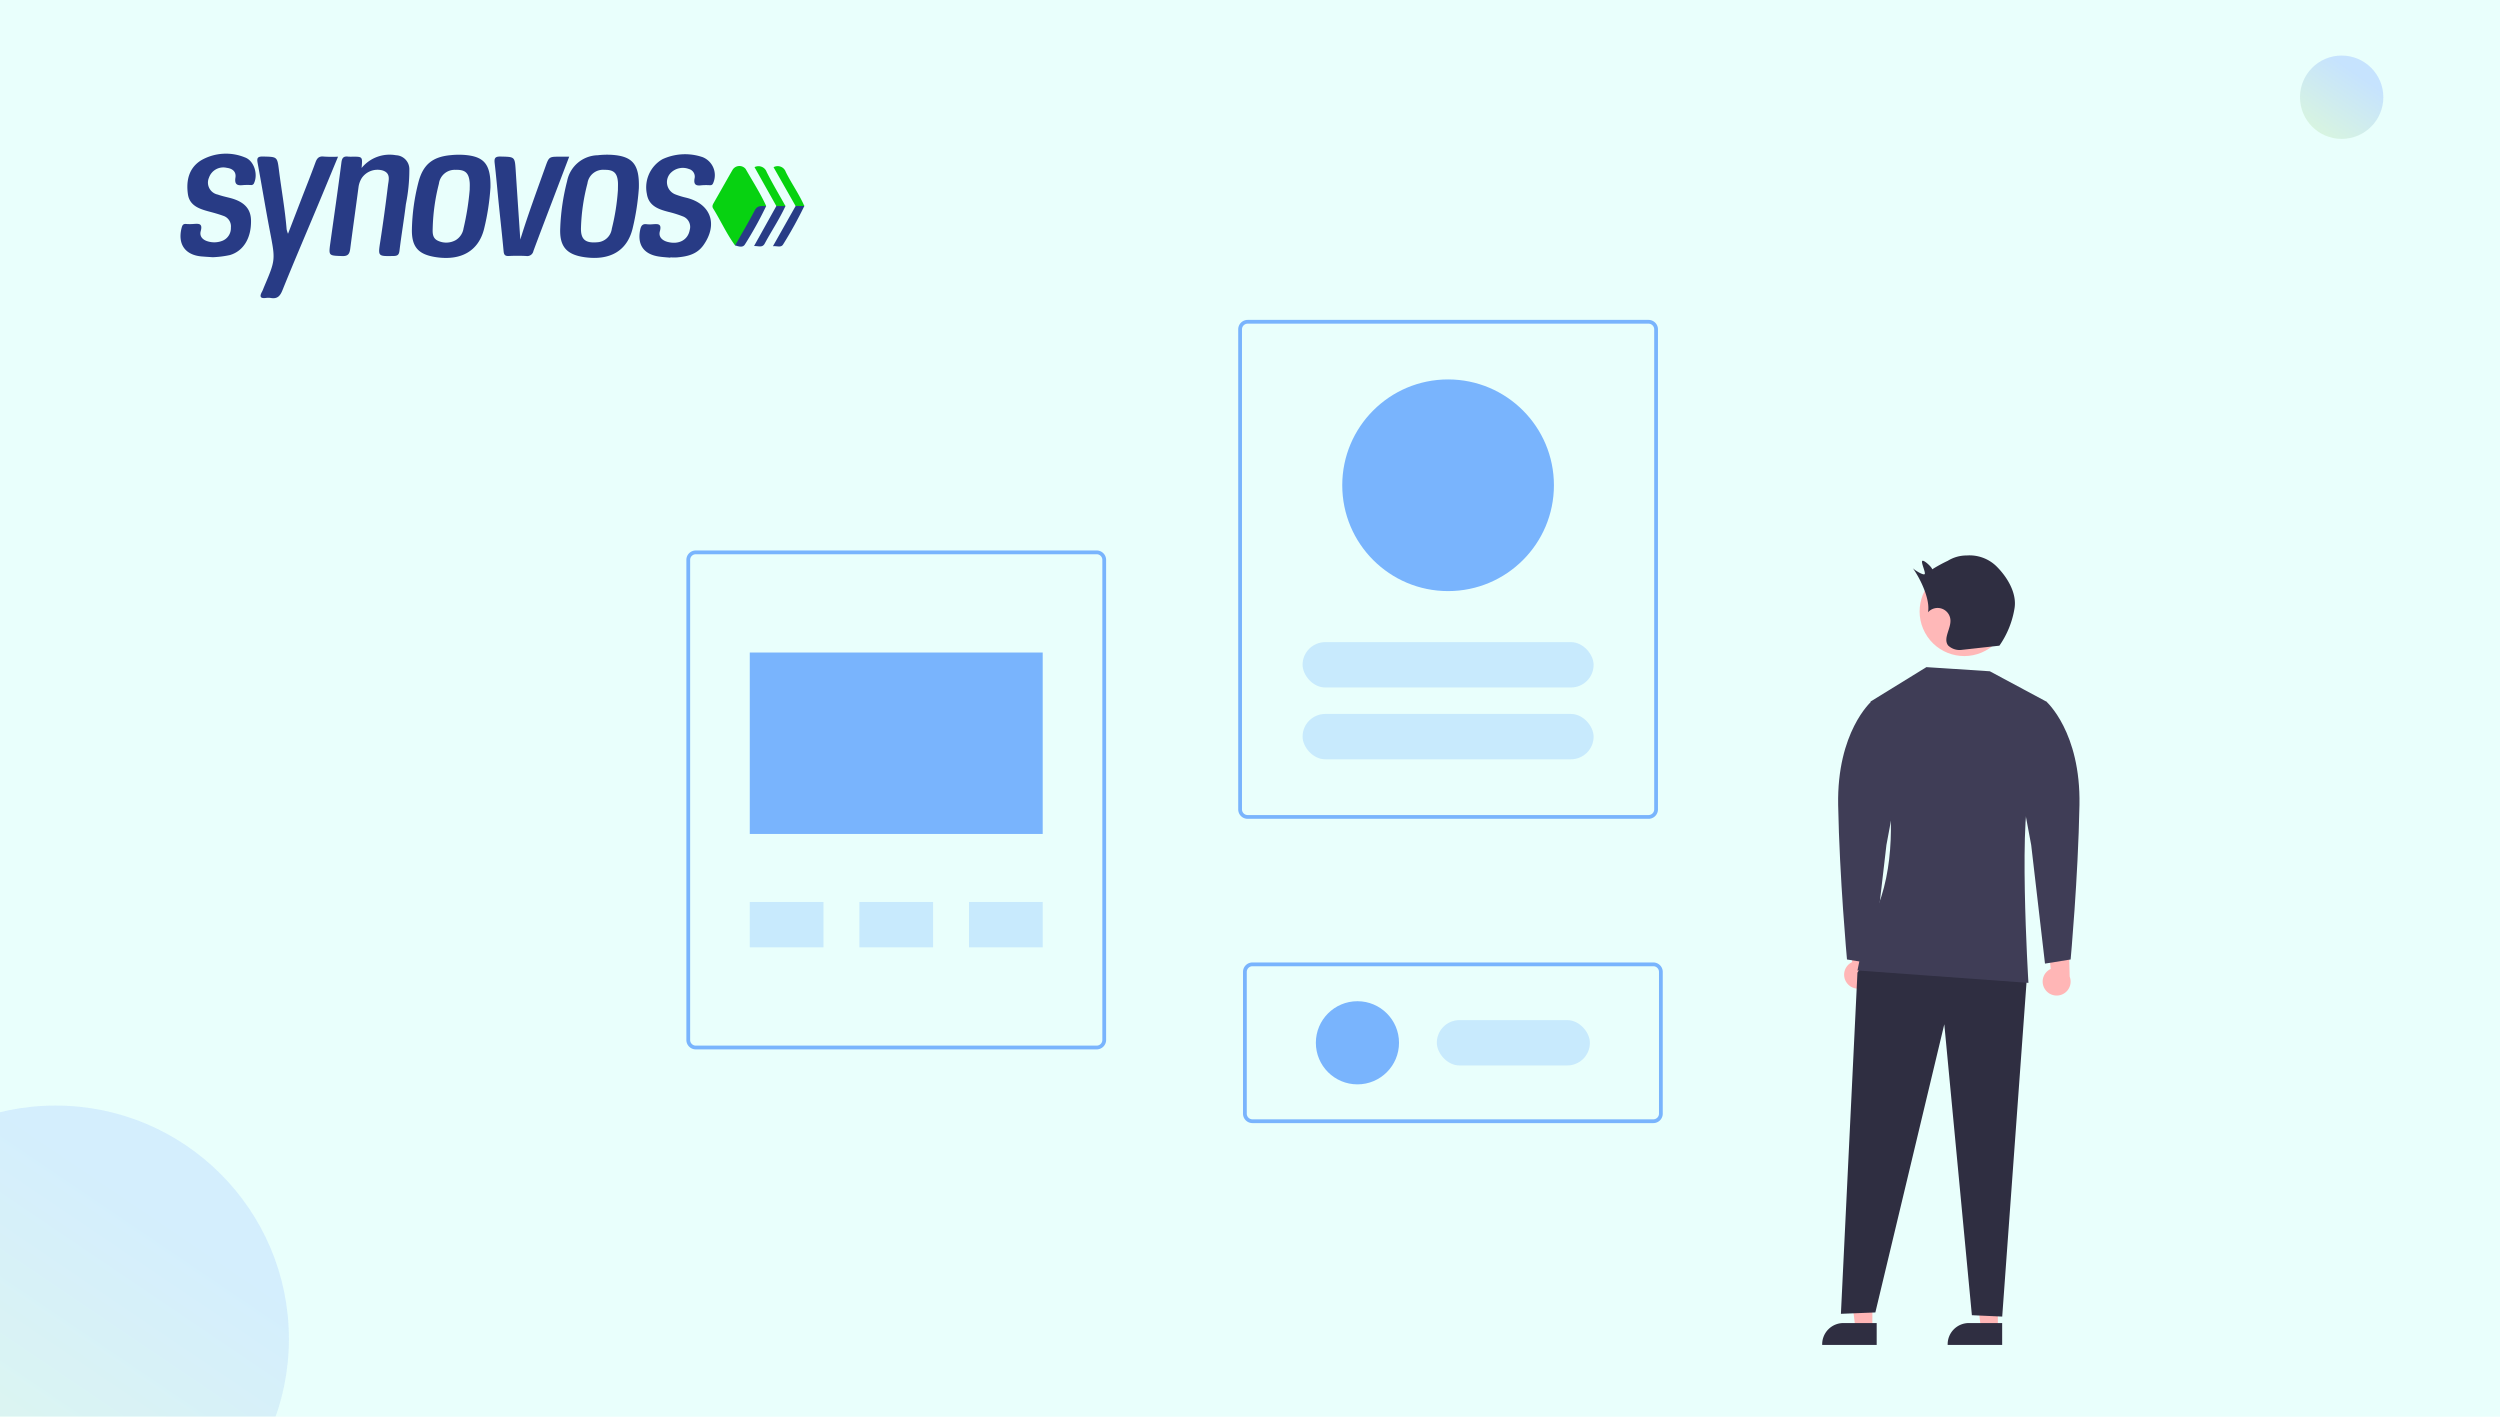 <?xml version="1.0" encoding="UTF-8"?> <svg xmlns="http://www.w3.org/2000/svg" xmlns:xlink="http://www.w3.org/1999/xlink" width="450" height="255" viewBox="0 0 450 255"><defs><linearGradient id="linear-gradient" x1="0.721" y1="0.248" x2="0.212" y2="1" gradientUnits="objectBoundingBox"><stop offset="0" stop-color="#b2d3ff"></stop><stop offset="1" stop-color="#d0f1cd"></stop></linearGradient><clipPath id="clip-path"><rect id="Rectangle_32" data-name="Rectangle 32" width="450" height="255" transform="translate(221 610)" fill="#d3edf5"></rect></clipPath></defs><g id="Devops_In_Integration_Delivery_Deployment" data-name="Devops In Integration &amp; Delivery &amp; Deployment" transform="translate(-687 -7646)"><g id="Group_5093" data-name="Group 5093" transform="translate(-195 7423)"><rect id="Rectangle_31" data-name="Rectangle 31" width="450" height="255" transform="translate(882 223)" fill="#e9fffc"></rect><circle id="Ellipse_15" data-name="Ellipse 15" cx="7.5" cy="7.5" r="7.5" transform="translate(1296 233)" opacity="0.63" fill="url(#linear-gradient)"></circle><g id="Mask_Group_6" data-name="Mask Group 6" transform="translate(661 -387)" opacity="0.634" clip-path="url(#clip-path)"><circle id="Ellipse_16" data-name="Ellipse 16" cx="42" cy="42" r="42" transform="translate(189 809)" opacity="0.61" fill="url(#linear-gradient)"></circle></g></g><g id="Group_5103" data-name="Group 5103" transform="translate(-2110.699 6938.295)"><path id="Path_18581" data-name="Path 18581" d="M2942.351,738.467a6.486,6.486,0,0,1,6.18-2.3,2.511,2.511,0,0,1,2.415,2.576,31.193,31.193,0,0,1-.626,6.24c-.339,2.783-.81,5.55-1.146,8.333-.09.745-.315.975-1.064.989-2.864.053-2.816.087-2.388-2.685q.765-4.965,1.366-9.953c.124-1.015.559-2.259-.943-2.755a3.442,3.442,0,0,0-3.761,1.353,4.17,4.17,0,0,0-.588,1.638c-.485,3.694-1.013,7.383-1.49,11.078-.116.9-.354,1.376-1.444,1.337-2.458-.088-2.466-.02-2.13-2.436.668-4.809,1.375-9.614,1.988-14.43.115-.907.467-1.134,1.264-1.032a6.036,6.036,0,0,0,.755.005C2942.53,736.428,2942.53,736.428,2942.351,738.467Z" transform="translate(-79.563 -0.521)" fill="#283b85"></path><path id="Path_18582" data-name="Path 18582" d="M2890.551,751.226c.836-2.17,1.58-4.1,2.326-6.035.873-2.262,1.776-4.513,2.608-6.79.281-.771.629-1.182,1.528-1.072a22.2,22.2,0,0,0,2.544.02c-1.268,3.057-2.472,5.983-3.693,8.9-2.113,5.052-4.276,10.083-6.323,15.162-.435,1.078-.952,1.571-2.1,1.369a3.015,3.015,0,0,0-.879,0c-1.074.133-1.131-.324-.693-1.122.16-.292.262-.614.393-.921,2.058-4.829,2.022-4.822,1.031-9.972-.783-4.066-1.444-8.155-2.2-12.225-.165-.882-.1-1.246.968-1.219,2.566.067,2.55.008,2.87,2.533.447,3.528,1.088,7.031,1.372,10.58A5.043,5.043,0,0,0,2890.551,751.226Z" transform="translate(-41.01 -1.442)" fill="#283b85"></path><path id="Path_18583" data-name="Path 18583" d="M2835.992,754.005c-.758-.052-1.386-.086-2.013-.141-2.987-.259-4.343-2.253-3.579-5.177.132-.5.3-.712.823-.665a8.441,8.441,0,0,0,1.258,0c.917-.055,1.761-.191,1.348,1.287-.256.918.336,1.581,1.288,1.846a4,4,0,0,0,2.593-.1,2.434,2.434,0,0,0,1.548-2.371,2,2,0,0,0-1.4-2.142c-.822-.3-1.673-.532-2.52-.758-1.755-.469-3.521-1.056-3.816-3.128-.349-2.452.176-4.786,2.47-6.147a8.976,8.976,0,0,1,7.775-.478c1.658.578,2.41,3.021,1.666,4.624a.534.534,0,0,1-.57.357,11.346,11.346,0,0,0-1.384.009c-1.048.123-1.6-.071-1.4-1.356.162-1.016-.495-1.618-1.544-1.747a2.724,2.724,0,0,0-3.218,1.763,2.2,2.2,0,0,0,1.576,3.046c.706.254,1.446.416,2.175.6,2.551.652,3.759,1.917,3.812,4.006.081,3.186-1.345,5.552-3.78,6.278A17.715,17.715,0,0,1,2835.992,754.005Z" fill="#283b85"></path><path id="Path_18584" data-name="Path 18584" d="M3163.379,754.343c-.667-.065-1.337-.1-2-.2-2.795-.4-3.994-2.168-3.393-4.9.15-.683.44-1.036,1.185-.919a4.791,4.791,0,0,0,1.006.005c.9-.052,1.739-.205,1.332,1.27-.272.985.409,1.646,1.392,1.905,2.019.532,3.654-.342,3.983-2.137a2.014,2.014,0,0,0-1.24-2.458,20.117,20.117,0,0,0-2.631-.822c-1.811-.47-3.515-1.088-3.846-3.243a5.842,5.842,0,0,1,2.816-6.228,9.707,9.707,0,0,1,7.23-.367,3.5,3.5,0,0,1,1.921,4.6c-.127.346-.281.46-.615.453a9.727,9.727,0,0,0-1.509.01c-1,.135-1.456-.116-1.251-1.24a1.416,1.416,0,0,0-1.008-1.687,3.068,3.068,0,0,0-3.178.595,2.37,2.37,0,0,0,.773,3.991,14.257,14.257,0,0,0,1.919.579c4.431,1.089,5.75,4.775,3.09,8.538-1.172,1.657-2.881,2.035-4.714,2.2-.416.037-.839.006-1.258.006Z" transform="translate(-245.036 -0.255)" fill="#283b85"></path><path id="Path_18585" data-name="Path 18585" d="M3059.009,752.291c1.417-4.589,2.986-8.8,4.495-13.038.671-1.883.677-1.881,2.66-1.88h1.647c-1.061,2.784-2.07,5.43-3.076,8.077-1.129,2.969-2.268,5.935-3.37,8.914a1.12,1.12,0,0,1-1.279.886,30.374,30.374,0,0,0-3.146,0c-.635.027-.872-.179-.932-.828-.265-2.875-.59-5.745-.882-8.618-.246-2.416-.448-4.836-.73-7.248-.1-.893.049-1.232,1.068-1.207,2.563.063,2.554.005,2.718,2.529C3058.442,743.9,3058.718,747.936,3059.009,752.291Z" transform="translate(-167.656 -1.465)" fill="#283b85"></path><path id="Path_18586" data-name="Path 18586" d="M3214.049,758.4c-1.539-2.087-2.588-4.463-3.953-6.652-.241-.386-.066-.7.131-1.043,1.125-1.959,2.225-3.932,3.357-5.888a1.44,1.44,0,0,1,2.363-.177c1.255,2.209,2.643,4.346,3.7,6.667a3.842,3.842,0,0,0-2.606,2.413c-.673,1.289-1.407,2.547-2.17,3.787C3214.653,757.854,3214.5,758.267,3214.049,758.4Z" transform="translate(-284.033 -6.519)" fill="#07d211"></path><path id="Path_18587" data-name="Path 18587" d="M3226.12,779.777c1.191-2.108,2.432-4.189,3.551-6.334.506-.971,1.292-.708,2.044-.76a65.524,65.524,0,0,1-3.8,6.873C3227.516,780.26,3226.755,779.948,3226.12,779.777Z" transform="translate(-296.104 -27.896)" fill="#283c86"></path><path id="Path_18588" data-name="Path 18588" d="M3245.305,771.753c-1.075,2.347-2.521,4.491-3.74,6.759-.429.8-1.121.408-1.918.438l4.014-7.2A1.213,1.213,0,0,1,3245.305,771.753Z" transform="translate(-306.221 -26.958)" fill="#283c86"></path><path id="Path_18589" data-name="Path 18589" d="M3258.762,771.758a75.028,75.028,0,0,1-3.8,6.883c-.38.681-1.1.273-1.856.356l4.086-7.235A1.145,1.145,0,0,1,3258.762,771.758Z" transform="translate(-316.283 -26.971)" fill="#283c86"></path><path id="Path_18590" data-name="Path 18590" d="M3259.108,751.487l-1.574,0-3.97-6.984a1.534,1.534,0,0,1,2.2.848C3256.8,747.441,3258.173,749.344,3259.108,751.487Z" transform="translate(-316.628 -6.699)" fill="#07d20f"></path><path id="Path_18591" data-name="Path 18591" d="M3245.558,751.5h-1.644l-3.928-7a1.555,1.555,0,0,1,2.189.881C3243.228,747.456,3244.422,749.464,3245.558,751.5Z" transform="translate(-306.474 -6.706)" fill="#07d20f"></path><path id="Path_18592" data-name="Path 18592" d="M3110.392,736.057a14.9,14.9,0,0,0-2.385.082,5.752,5.752,0,0,0-5.518,4.671,39.518,39.518,0,0,0-1.235,8.434c-.158,3.319,1.131,4.795,4.4,5.25,4.564.635,7.635-1.143,8.622-5.151a43.829,43.829,0,0,0,1.13-7.276C3115.54,737.713,3114.231,736.273,3110.392,736.057Zm1.246,6.334a39.555,39.555,0,0,1-1.1,6.973,2.793,2.793,0,0,1-2.648,2.442c-2.152.184-2.989-.537-2.9-2.7a35.4,35.4,0,0,1,1.166-7.914,2.825,2.825,0,0,1,3.052-2.426c1.646-.029,2.294.543,2.427,2.173C3111.667,741.357,3111.638,741.776,3111.638,742.391Z" transform="translate(-202.712 -0.491)" fill="#283b85"></path><path id="Path_18593" data-name="Path 18593" d="M3004.717,736.089a14.6,14.6,0,0,0-2.384.055c-3.232.3-4.944,1.7-5.765,4.846a36.861,36.861,0,0,0-1.181,8.438c-.077,3.223,1.129,4.585,4.306,5.07,4.53.69,7.678-1.1,8.677-5.061a42.513,42.513,0,0,0,1.157-7.494C3009.6,737.714,3008.364,736.346,3004.717,736.089Zm1.073,6.26a47.7,47.7,0,0,1-1.107,6.955,3.013,3.013,0,0,1-1.41,2.132,3.5,3.5,0,0,1-3.268.081c-1-.495-.894-1.532-.87-2.444a35.72,35.72,0,0,1,1.113-7.794,2.859,2.859,0,0,1,3.007-2.493c1.7-.054,2.369.523,2.528,2.224C3005.826,741.464,3005.79,741.926,3005.79,742.349Z" transform="translate(-123.544 -0.508)" fill="#283b85"></path></g><g id="undraw_Wireframing_re_q6k6_1_" data-name="undraw_Wireframing_re_q6k6 (1)" transform="translate(831.5 7682.678)"><path id="Path_18870" data-name="Path 18870" d="M243.732,317.808H171.577a1.7,1.7,0,0,1-1.7-1.7V229.7a1.7,1.7,0,0,1,1.7-1.7h72.155a1.7,1.7,0,0,1,1.7,1.7v86.406A1.7,1.7,0,0,1,243.732,317.808ZM171.577,228.68a1.022,1.022,0,0,0-1.021,1.021v86.406a1.022,1.022,0,0,0,1.021,1.021h72.155a1.022,1.022,0,0,0,1.021-1.021V229.7a1.022,1.022,0,0,0-1.021-1.021Z" transform="translate(-190.831 -165.594)" fill="#79b4fd"></path><rect id="Rectangle_704" data-name="Rectangle 704" width="52.728" height="32.657" transform="translate(-9.541 80.776)" fill="#79b4fd"></rect><rect id="Rectangle_705" data-name="Rectangle 705" width="13.267" height="8.164" transform="translate(-9.541 125.68)" fill="#79b4fd" opacity="0.288"></rect><rect id="Rectangle_706" data-name="Rectangle 706" width="13.267" height="8.164" transform="translate(29.92 125.68)" fill="#79b4fd" opacity="0.288"></rect><rect id="Rectangle_707" data-name="Rectangle 707" width="13.267" height="8.164" transform="translate(10.19 125.68)" fill="#79b4fd" opacity="0.288"></rect><path id="Path_18871" data-name="Path 18871" d="M535.732,195.808H463.577a1.7,1.7,0,0,1-1.7-1.7V107.7a1.7,1.7,0,0,1,1.7-1.7h72.155a1.7,1.7,0,0,1,1.7,1.7v86.406A1.7,1.7,0,0,1,535.732,195.808ZM463.577,106.68a1.022,1.022,0,0,0-1.021,1.021v86.406a1.022,1.022,0,0,0,1.021,1.021h72.155a1.022,1.022,0,0,0,1.021-1.021V107.7a1.022,1.022,0,0,0-1.021-1.021Z" transform="translate(-383.498 -85.096)" fill="#79b4fd"></path><path id="Path_18872" data-name="Path 18872" d="M538.265,474.915H466.111a1.7,1.7,0,0,1-1.7-1.7V447.7a1.7,1.7,0,0,1,1.7-1.7h72.155a1.7,1.7,0,0,1,1.7,1.7v25.514A1.7,1.7,0,0,1,538.265,474.915ZM466.111,446.68a1.022,1.022,0,0,0-1.021,1.021v25.514a1.022,1.022,0,0,0,1.021,1.021h72.155a1.022,1.022,0,0,0,1.021-1.021V447.7a1.022,1.022,0,0,0-1.021-1.021Z" transform="translate(-385.17 -309.434)" fill="#79b4fd"></path><rect id="Rectangle_708" data-name="Rectangle 708" width="52.388" height="8.164" rx="4.082" transform="translate(89.963 78.906)" fill="#79b4fd" opacity="0.288"></rect><rect id="Rectangle_709" data-name="Rectangle 709" width="52.388" height="8.164" rx="4.082" transform="translate(89.963 91.832)" fill="#79b4fd" opacity="0.288"></rect><circle id="Ellipse_1011" data-name="Ellipse 1011" cx="19.05" cy="19.05" r="19.05" transform="translate(97.106 31.619)" fill="#79b4fd"></circle><rect id="Rectangle_710" data-name="Rectangle 710" width="27.555" height="8.164" rx="4.082" transform="translate(114.127 146.942)" fill="#79b4fd" opacity="0.288"></rect><ellipse id="Ellipse_1012" data-name="Ellipse 1012" cx="7.484" cy="7.484" rx="7.484" ry="7.484" transform="translate(92.355 143.54)" fill="#79b4fd"></ellipse><path id="Path_18874" data-name="Path 18874" d="M915.2,548.778a2.5,2.5,0,0,1,1-3.7l-.882-8.825L919.4,538.4l.212,8.052a2.509,2.509,0,0,1-4.408,2.326Z" transform="translate(-691.571 -407.344)" fill="#ffb6b6"></path><path id="Path_18875" data-name="Path 18875" d="M795.917,544.636a2.5,2.5,0,0,1,1-3.695l-.882-8.825,4.081,2.142.212,8.052a2.509,2.509,0,0,1-4.408,2.326Z" transform="translate(-608.026 -404.443)" fill="#ffb6b6"></path><path id="Path_18876" data-name="Path 18876" d="M707.452,648.3H704.41l-1.448-11.737h4.491Z" transform="translate(-492.339 -445.834)" fill="#ffb6b6"></path><path id="Path_18877" data-name="Path 18877" d="M867.48,782.361h-9.811v-.124a3.819,3.819,0,0,1,3.819-3.819h5.993Z" transform="translate(-651.591 -576.947)" fill="#2f2e41"></path><path id="Path_18878" data-name="Path 18878" d="M632.071,648.3h-3.043l-1.447-11.737h4.491Z" transform="translate(-439.544 -445.834)" fill="#ffb6b6"></path><path id="Path_18879" data-name="Path 18879" d="M792.1,782.361h-9.811v-.124a3.819,3.819,0,0,1,3.819-3.819H792.1Z" transform="translate(-598.796 -576.947)" fill="#2f2e41"></path><circle id="Ellipse_1013" data-name="Ellipse 1013" cx="8.036" cy="8.036" r="8.036" transform="translate(198.162 70.182) rotate(-28.663)" fill="#ffb8b8"></circle><path id="Path_18880" data-name="Path 18880" d="M628.135,453.984l-1.489,2.359-2.978,61.428,6.2-.248,12.41-51.873,4.964,52.37,5.46.248,4.431-60.9Z" transform="translate(-436.804 -317.961)" fill="#2f2e41"></path><path id="Path_18881" data-name="Path 18881" d="M837.487,390.575l-10.176-5.46-11.417-.745-10.061,6.2s8.82,26.061-.86,41.2l-1.489,7.2,30.776,2.234s-1.986-32.266.745-36.237S837.487,390.575,837.487,390.575Z" transform="translate(-613.641 -300.964)" fill="#3f3d56"></path><path id="Path_18882" data-name="Path 18882" d="M898.955,406.431l3.512-1.352s6.2,5.46,5.957,18.615-1.589,27.8-1.589,27.8l-4.616.745-2.482-21.345-3.475-18.615Z" transform="translate(-678.621 -315.468)" fill="#3f3d56"></path><path id="Path_18883" data-name="Path 18883" d="M801.339,406.431l-3.512-1.352s-6.2,5.46-5.957,18.615,1.589,27.8,1.589,27.8l4.616.745,2.482-21.345,3.475-18.615Z" transform="translate(-605.502 -315.468)" fill="#3f3d56"></path><path id="Path_18884" data-name="Path 18884" d="M851.726,319.212a6.932,6.932,0,0,0-5.368-1.965,6.437,6.437,0,0,0-3.4.954,27.412,27.412,0,0,0-2.816,1.54c-.009-.369-1.541-1.781-1.789-1.508s.64,2.05.441,2.361-1.991-.8-2.179-1.12c1.385,1.91,3.214,5.686,2.775,8a2.312,2.312,0,0,1,4.038,1.391c.1,1.585-1.371,3.323-.411,4.588a3.008,3.008,0,0,0,2.5.779l6.722-.749a16.27,16.27,0,0,0,2.738-6.816C855.379,323.984,853.653,321.127,851.726,319.212Z" transform="translate(-636.849 -253.94)" fill="#2f2e41"></path></g></g></svg> 